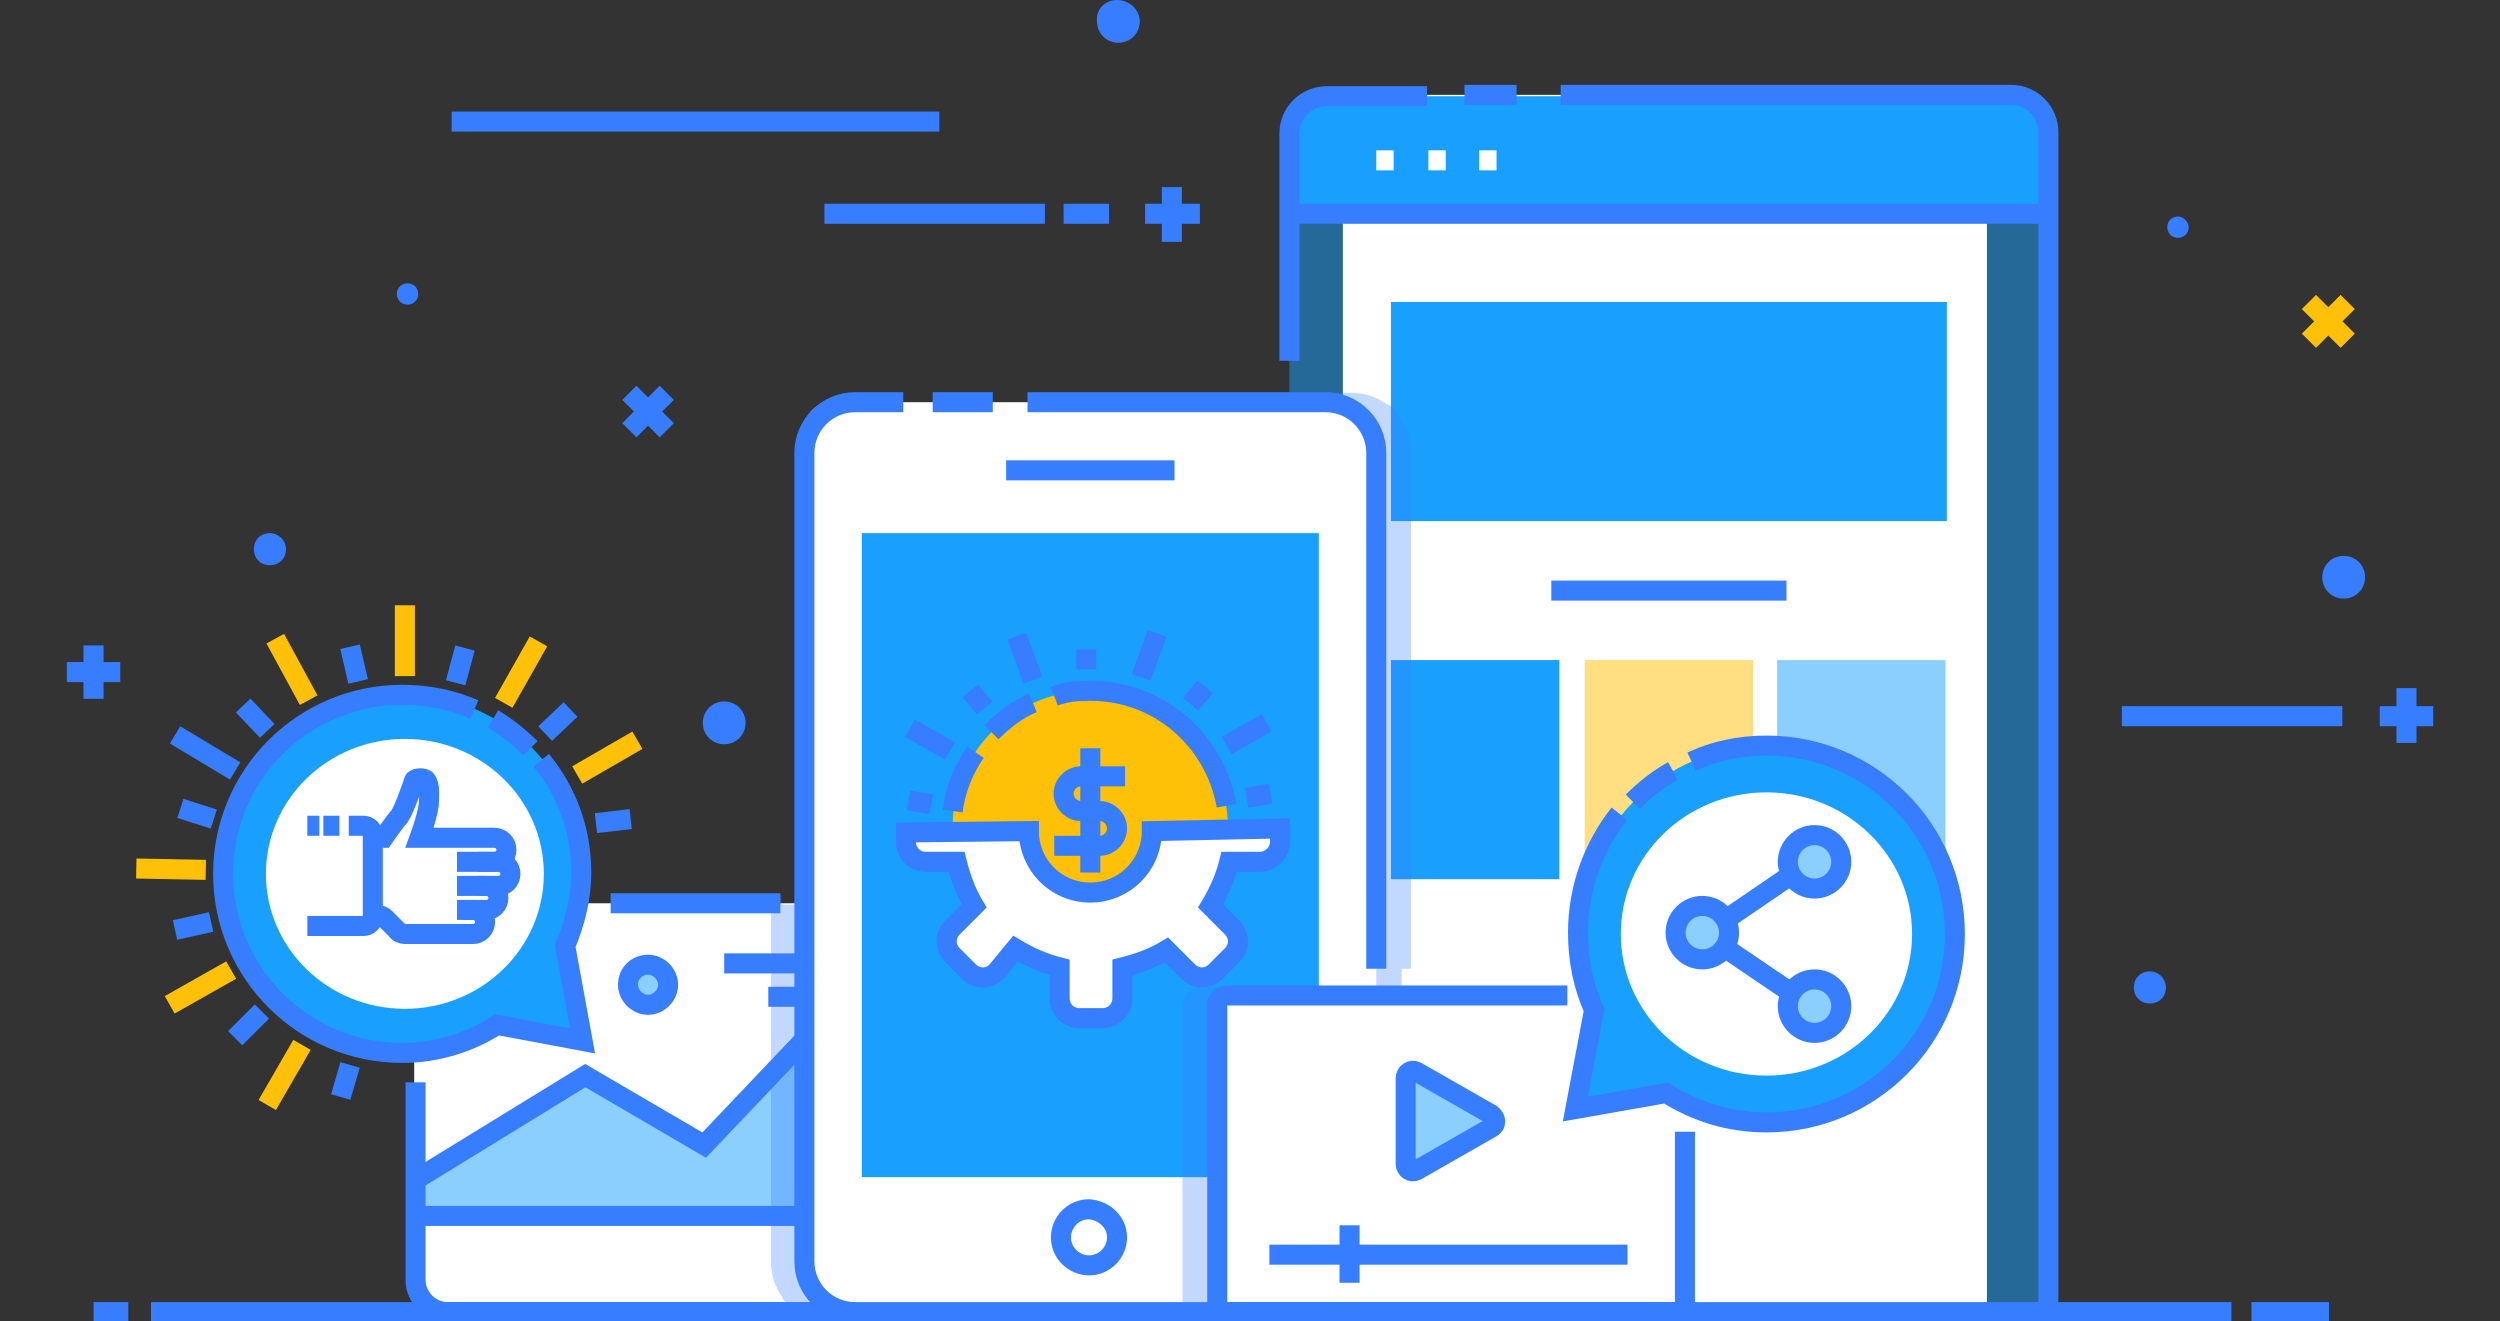 <?xml version="1.0" encoding="utf-8"?>
<!-- Generator: Adobe Illustrator 22.1.0, SVG Export Plug-In . SVG Version: 6.00 Build 0)  -->
<svg xmlns="http://www.w3.org/2000/svg" xmlns:xlink="http://www.w3.org/1999/xlink" x="0px" y="0px"
	 viewBox="0 0 187.1 98.9" style="enable-background:new 0 0 187.1 98.9;" xml:space="preserve">
<rect x="0" y="0" width="187.1" height="98.9" fill="#333333" stroke="none"/>
<style type="text/css">
	.responsive-0{fill:#19A0FF;}
	.responsive-1{fill:#FFFFFF;}
	.responsive-2{fill:#377DFF;}
	.responsive-3{fill:none;stroke:#377DFF;}
	.responsive-4{fill:none;stroke:#FFFFFF;}
	.responsive-5{fill:#FFC107;}
	.responsive-6{fill:#F8FAFD;}
	.responsive-7{fill:none;stroke:#FFC107;}
</style>
<path id="responsiveID_319_" class="responsive-0 fill-primary-lighter" opacity=".5" d="M153.3,98.2V10.5c0-1.9-1.5-3.4-3.4-3.4h-50c-1.9,0-3.4,1.5-3.4,3.4v87.7L153.3,98.2z"/>
<path id="responsiveID_317_" class="responsive-1 fill-white" d="M148.7,98.2V10.5c0-1.9-1.3-3.4-2.9-3.4h-42.4c-1.6,0-2.9,1.5-2.9,3.4v87.7L148.7,98.2z"/>
<path id="responsiveID_316_" class="responsive-0 fill-primary-lighter" d="M96.5,15.9V10c0-1.6,1.3-2.8,2.8-2.8h51.1c1.6,0,2.8,1.3,2.8,2.8v5.9H96.5z"/>
<path id="responsiveID_315_" class="responsive-3 fill-none stroke-primary" stroke-width="1.5" stroke-miterlimit="10" d="M96.5,27V10c0-1.6,1.3-2.8,2.8-2.8h5.9h1.6"/>
<path id="responsiveID_313_" class="responsive-3 fill-none stroke-primary" stroke-width="1.5" stroke-miterlimit="10" d="M116.8,7.1h33.7c1.6,0,2.8,1.3,2.8,2.8v87.8"/>
<line id="responsiveID_312_" class="responsive-3 fill-none stroke-primary" stroke-width="1.5" stroke-miterlimit="10" x1="109.6" y1="7.1" x2="113.5" y2="7.1"/>
<line id="responsiveID_311_" class="responsive-3 fill-none stroke-primary" stroke-width="1.5" stroke-miterlimit="10" x1="96.5" y1="16" x2="153.3" y2="16"/>
<line id="responsiveID_310_" class="responsive-4 fill-none stroke-white" stroke-width="1.5" stroke-miterlimit="10" x1="103" y1="12" x2="104.3" y2="12"/>
<line id="responsiveID_304_" class="responsive-4 fill-none stroke-white" stroke-width="1.5" stroke-miterlimit="10" x1="106.9" y1="12" x2="108.2" y2="12"/>
<line id="responsiveID_303_" class="responsive-4 fill-none stroke-white" stroke-width="1.5" stroke-miterlimit="10" x1="110.7" y1="12" x2="112" y2="12"/>
<rect id="responsiveID_301_" x="104.1" y="22.6" class="responsive-0 fill-primary-lighter" width="41.6" height="16.4"/>
<rect id="responsiveID_300_" x="104.1" y="49.4" class="responsive-0 fill-primary-lighter" width="12.6" height="16.4"/>
<rect id="responsiveID_299_" x="118.6" y="49.4" class="responsive-5 fill-warning" opacity=".5" width="12.6" height="16.4"/>
<rect id="responsiveID_295_" x="133" y="49.4" class="responsive-0 fill-primary-lighter" opacity=".5" width="12.6" height="16.4"/>
<line id="responsiveID_294_" class="responsive-3 fill-none stroke-primary" stroke-width="1.5" stroke-miterlimit="10" x1="116.1" y1="44.2" x2="133.7" y2="44.2"/>
<path id="responsiveID_284_" class="responsive-1 fill-white" d="M33.6,98.2h31.8c1.4,0,2.6-1.1,2.6-2.6V70.2c0-1.4-1.1-2.6-2.6-2.6H33.6
	c-1.4,0-2.6,1.1-2.6,2.6v25.4C31.1,97,32.2,98.2,33.6,98.2z"/>
<polygon id="responsiveID_283_" class="responsive-0 fill-primary-lighter" opacity=".5" points="31.1,88.3 43.8,80.5 52.7,85.7 60.3,77.7 68,86.5 68,91 31.1,91 "/>
<line id="responsiveID_281_" class="responsive-3 fill-none stroke-primary" stroke-width="1.5" stroke-miterlimit="10" x1="68" y1="91" x2="31.1" y2="91"/>
<polyline id="responsiveID_266_" class="responsive-3 fill-none stroke-primary" stroke-width="1.5" stroke-miterlimit="10" points="68,86.5 60.3,77.7 52.7,85.7 43.8,80.5 31.1,88.3 "/>
<path id="responsiveID_256_" class="responsive-0 fill-primary-lighter" opacity=".5" d="M47,73.7c0,0.8,0.7,1.5,1.5,1.5s1.5-0.7,1.5-1.5s-0.7-1.5-1.5-1.5S47,72.8,47,73.7z"/>
<path id="responsiveID_250_" class="responsive-3 fill-none stroke-primary" stroke-width="1.5" stroke-miterlimit="10" d="M47,73.7c0,0.8,0.7,1.5,1.5,1.5s1.5-0.7,1.5-1.5s-0.7-1.5-1.5-1.5S47,72.8,47,73.7z"/>
<line id="responsiveID_248_" class="responsive-3 fill-none stroke-primary" stroke-width="1.5" stroke-miterlimit="10" x1="62.6" y1="72.1" x2="54.2" y2="72.1"/>
<line id="responsiveID_139_" class="responsive-3 fill-none stroke-primary" stroke-width="1.5" stroke-miterlimit="10" x1="65.9" y1="74.6" x2="57.5" y2="74.6"/>
<line id="responsiveID_335_" class="responsive-3 fill-none stroke-primary" stroke-width="1.5" stroke-miterlimit="10" x1="58.4" y1="67.6" x2="45.7" y2="67.6"/>
<path id="responsiveID_331_" class="responsive-3 fill-none stroke-primary" stroke-width="1.5" stroke-miterlimit="10" d="M31.1,81v14.8c0,1.3,1.1,2.4,2.4,2.4h32c1.3,0,2.4-1.1,2.4-2.4"/>
<path id="responsiveID_116_" class="responsive-0 fill-primary-lighter" d="M43.8,78l-1.3-7.1c0.7-1.7,1.2-3.5,1.2-5.5c0-7.4-6-13.4-13.4-13.4c-7.4,0-13.4,6-13.4,13.4
	c0,7.4,6,13.4,13.4,13.4c2.6,0,5.1-0.8,7.1-2.1L43.8,78z"/>
<path id="responsiveID_115_" class="responsive-3 fill-none stroke-primary" stroke-width="1.5" stroke-miterlimit="10" d="M35.5,53.1c-1.6-0.7-3.4-1.1-5.4-1.1c-7.4,0-13.4,6-13.4,13.4c0,7.4,6,13.4,13.4,13.4
	c2.6,0,5.1-0.8,7.1-2.1l6.4,1.2l-1.3-7.1c0.7-1.7,1.2-3.5,1.2-5.5c0-3.2-1.1-6.1-3-8.4"/>
<path id="responsiveID_112_" class="responsive-3 fill-none stroke-primary" stroke-width="1.5" stroke-miterlimit="10" d="M39.7,56c-0.8-0.8-1.8-1.6-2.8-2.2"/>
<ellipse id="responsiveID_109_" class="responsive-1 fill-white" cx="30.3" cy="65.4" rx="10.4" ry="10.1"/>
<g id="responsiveID_102_">
	<path id="responsiveID_286_" class="responsive-6 fill-gray-200" d="M31.5,62h0.3c0.2-0.6,0.5-1.5,0.5-2c0-0.2,0-0.6,0-1c0,0.1,0,0.2,0,0.2
		C32.2,60.2,31.5,62,31.5,62z"/>
	<path id="responsiveID_747_" class="responsive-3 fill-none stroke-primary" stroke-width="1.5" stroke-miterlimit="10" d="M35.8,66.3h1.5c0.5,0,0.9-0.4,0.9-0.9l0,0c0-0.5-0.4-0.9-0.9-0.9h-1.5"/>
	<path id="responsiveID_746_" class="responsive-3 fill-none stroke-primary" stroke-width="1.5" stroke-miterlimit="10" d="M34.2,68.1h2.2c0.5,0,0.9-0.4,0.9-0.9l0,0c0-0.5-0.4-0.9-0.9-0.9h-2.2"/>
	<path id="responsiveID_745_" class="responsive-3 fill-none stroke-primary" stroke-width="1.5" stroke-miterlimit="10" d="M34.6,68.1h0.8c0.5,0,0.9,0.4,0.9,0.9l0,0c0,0.5-0.4,0.9-0.9,0.9h-5.1c-0.2,0-0.5-0.1-0.6-0.3
		l-0.9-0.9c-0.1-0.1-0.3-0.2-0.5-0.2h-0.2"/>
	<path id="responsiveID_138_" class="responsive-3 fill-none stroke-primary" stroke-width="1.5" stroke-miterlimit="10" d="M34.2,64.5H37c0.5,0,0.9-0.4,0.9-0.9l0,0c0-0.5-0.4-0.9-0.9-0.9h-3.4h-2.2
		c0,0,0.7-1.9,0.7-2.7c0-0.4,0.1-1.2-0.2-1.6c-0.1-0.2-0.8-0.2-0.9,0c0,0-0.7,2.1-1.1,2.7c-0.3,0.3-1.2,1.6-1.2,1.6h-0.9"/>
	<line id="responsiveID_106_" class="responsive-3 fill-none stroke-primary" stroke-width="1.5" stroke-miterlimit="10" x1="23" y1="61.8" x2="23.9" y2="61.8"/>
	<path id="responsiveID_104_" class="responsive-3 fill-none stroke-primary" stroke-width="1.5" stroke-miterlimit="10" d="M26.1,61.8h1.1c0.4,0,0.7,0.3,0.7,0.7v6.1c0,0.4-0.3,0.7-0.7,0.7H23"/>
	<line id="responsiveID_103_" class="responsive-3 fill-none stroke-primary" stroke-width="1.5" stroke-miterlimit="10" x1="24.2" y1="61.8" x2="25.4" y2="61.8"/>
</g>
<line id="responsiveID_324_" class="responsive-7 fill-none stroke-warning" stroke-width="1.5" stroke-miterlimit="10" x1="30.3" y1="45.3" x2="30.3" y2="50.6"/>
<line id="responsiveID_323_" class="responsive-3 fill-none stroke-primary" stroke-width="1.5" stroke-miterlimit="10" x1="34.8" y1="48.5" x2="34.1" y2="51.1"/>
<line id="responsiveID_326_" class="responsive-7 fill-none stroke-warning" stroke-width="1.5" stroke-miterlimit="10" x1="40.3" y1="48" x2="37.7" y2="52.6"/>
<line id="responsiveID_327_" class="responsive-3 fill-none stroke-primary" stroke-width="1.5" stroke-miterlimit="10" x1="42.7" y1="53.1" x2="40.8" y2="54.9"/>
<line id="responsiveID_329_" class="responsive-7 fill-none stroke-warning" stroke-width="1.5" stroke-miterlimit="10" x1="47.7" y1="55.4" x2="43.2" y2="58"/>
<line id="responsiveID_330_" class="responsive-3 fill-none stroke-primary" stroke-width="1.5" stroke-miterlimit="10" x1="47.2" y1="61.3" x2="44.6" y2="61.6"/>
<line id="responsiveID_409_" class="responsive-3 fill-none stroke-primary" stroke-width="1.5" stroke-miterlimit="10" x1="25.5" y1="82.1" x2="26.2" y2="79.7"/>
<line id="responsiveID_410_" class="responsive-7 fill-none stroke-warning" stroke-width="1.5" stroke-miterlimit="10" x1="20" y1="82.7" x2="22.6" y2="78.2"/>
<line id="responsiveID_411_" class="responsive-3 fill-none stroke-primary" stroke-width="1.5" stroke-miterlimit="10" x1="17.6" y1="77.7" x2="19.6" y2="75.7"/>
<line id="responsiveID_412_" class="responsive-7 fill-none stroke-warning" stroke-width="1.5" stroke-miterlimit="10" x1="12.7" y1="75.2" x2="17.3" y2="72.6"/>
<line id="responsiveID_413_" class="responsive-3 fill-none stroke-primary" stroke-width="1.5" stroke-miterlimit="10" x1="13.1" y1="69.6" x2="15.8" y2="69"/>
<line id="responsiveID_414_" class="responsive-7 fill-none stroke-warning" stroke-width="1.5" stroke-miterlimit="10" x1="10.2" y1="65" x2="15.4" y2="65.1"/>
<line id="responsiveID_415_" class="responsive-3 fill-none stroke-primary" stroke-width="1.5" stroke-miterlimit="10" x1="13.5" y1="60.5" x2="16" y2="61.3"/>
<line id="responsiveID_416_" class="responsive-3 fill-none stroke-primary" stroke-width="1.5" stroke-miterlimit="10" x1="13.1" y1="55" x2="17.6" y2="57.7"/>
<line id="responsiveID_417_" class="responsive-3 fill-none stroke-primary" stroke-width="1.5" stroke-miterlimit="10" x1="18.2" y1="52.8" x2="20" y2="54.7"/>
<line id="responsiveID_418_" class="responsive-7 fill-none stroke-warning" stroke-width="1.5" stroke-miterlimit="10" x1="20.6" y1="47.8" x2="23.1" y2="52.4"/>
<line id="responsiveID_419_" class="responsive-3 fill-none stroke-primary" stroke-width="1.5" stroke-miterlimit="10" x1="26.2" y1="48.4" x2="26.8" y2="51"/>
<g id="responsiveID_184_">
	<line id="responsiveID_186_" class="responsive-3 fill-none stroke-primary" stroke-width="1.5" stroke-linecap="rounde" stroke-miterlimit="10" x1="85.7" y1="16" x2="89.8" y2="16"/>
	<line id="responsiveID_185_" class="responsive-3 fill-none stroke-primary" stroke-width="1.5" stroke-linecap="rounde" stroke-miterlimit="10" x1="87.7" y1="18.1" x2="87.7" y2="14"/>
</g>
<g id="responsiveID_459_">
	<line id="responsiveID_461_" class="responsive-3 fill-none stroke-primary" stroke-width="1.5" stroke-linecap="rounde" stroke-miterlimit="10" x1="178.1" y1="53.6" x2="182.1" y2="53.6"/>
	<line id="responsiveID_460_" class="responsive-3 fill-none stroke-primary" stroke-width="1.5" stroke-linecap="rounde" stroke-miterlimit="10" x1="180.1" y1="55.6" x2="180.1" y2="51.5"/>
</g>
<g id="responsiveID_462_">
	<line id="responsiveID_464_" class="responsive-3 fill-none stroke-primary" stroke-width="1.5" stroke-linecap="rounde" stroke-miterlimit="10" x1="5" y1="50.3" x2="9" y2="50.3"/>
	<line id="responsiveID_463_" class="responsive-3 fill-none stroke-primary" stroke-width="1.5" stroke-linecap="rounde" stroke-miterlimit="10" x1="7" y1="52.3" x2="7" y2="48.3"/>
</g>
<g id="responsiveID_307_">
	<line id="responsiveID_309_" class="responsive-3 fill-none stroke-primary" stroke-width="1.5" stroke-linecap="rounde" stroke-miterlimit="10" x1="47.1" y1="32.2" x2="49.9" y2="29.4"/>
	<line id="responsiveID_308_" class="responsive-3 fill-none stroke-primary" stroke-width="1.5" stroke-linecap="rounde" stroke-miterlimit="10" x1="49.9" y1="32.2" x2="47.1" y2="29.4"/>
</g>
<g id="responsiveID_467_">
	<line id="responsiveID_470_" class="responsive-7 fill-none stroke-warning" stroke-width="1.5" stroke-linecap="rounde" stroke-miterlimit="10" x1="172.8" y1="25.5" x2="175.7" y2="22.6"/>
	<line id="responsiveID_469_" class="responsive-7 fill-none stroke-warning" stroke-width="1.5" stroke-linecap="rounde" stroke-miterlimit="10" x1="175.7" y1="25.5" x2="172.8" y2="22.6"/>
</g>
<line id="responsiveID_135_" class="responsive-3 fill-none stroke-primary" stroke-width="1.5" stroke-miterlimit="10" x1="61.7" y1="16" x2="78.2" y2="16"/>
<line id="responsiveID_458_" class="responsive-3 fill-none stroke-primary" stroke-width="1.5" stroke-miterlimit="10" x1="158.8" y1="53.6" x2="175.3" y2="53.6"/>
<line id="responsiveID_306_" class="responsive-3 fill-none stroke-primary" stroke-width="1.5" stroke-miterlimit="10" x1="33.8" y1="9.1" x2="70.3" y2="9.1"/>
<line id="responsiveID_105_" class="responsive-3 fill-none stroke-primary" stroke-width="1.5" stroke-miterlimit="10" x1="83" y1="16" x2="79.6" y2="16"/>
<path id="responsiveID_332_" class="responsive-2 fill-primary" d="M55.8,54.1c0,0.9-0.7,1.6-1.6,1.6c-0.9,0-1.6-0.7-1.6-1.6c0-0.9,0.7-1.6,1.6-1.6
	C55.1,52.5,55.8,53.2,55.8,54.1z"/>
<path id="responsiveID_455_" class="responsive-2 fill-primary" d="M177,43.2c0,0.9-0.7,1.6-1.6,1.6c-0.9,0-1.6-0.7-1.6-1.6c0-0.9,0.7-1.6,1.6-1.6
	C176.3,41.6,177,42.3,177,43.2z"/>
<path id="responsiveID_457_" class="responsive-2 fill-primary" d="M85.3,1.6c0,0.9-0.7,1.6-1.6,1.6c-0.9,0-1.6-0.7-1.6-1.6C82,0.7,82.7,0,83.6,0
	C84.5,0,85.3,0.7,85.3,1.6z"/>
<path id="responsiveID_93_" class="responsive-2 fill-primary" d="M21.4,41.1c0,0.7-0.5,1.2-1.2,1.2c-0.7,0-1.2-0.5-1.2-1.2c0-0.7,0.5-1.2,1.2-1.2
	C20.8,39.9,21.4,40.4,21.4,41.1z"/>
<path id="responsiveID_454_" class="responsive-2 fill-primary" d="M162.1,73.9c0,0.7-0.5,1.2-1.2,1.2c-0.7,0-1.2-0.5-1.2-1.2c0-0.7,0.5-1.2,1.2-1.2
	C161.6,72.7,162.1,73.3,162.1,73.9z"/>
<path id="responsiveID_453_" class="responsive-2 fill-primary" d="M31.3,22c0,0.5-0.4,0.8-0.8,0.8c-0.5,0-0.8-0.4-0.8-0.8c0-0.5,0.4-0.8,0.8-0.8
	C30.9,21.2,31.3,21.5,31.3,22z"/>
<path id="responsiveID_456_" class="responsive-2 fill-primary" d="M163.8,17c0,0.5-0.4,0.8-0.8,0.8c-0.5,0-0.8-0.4-0.8-0.8c0-0.5,0.4-0.8,0.8-0.8
	C163.4,16.2,163.8,16.6,163.8,17z"/>
<path id="responsiveID_408_" class="responsive-2 fill-primary" opacity=".3" d="M67.5,98.2c0.7-0.6,1.2-1.4,1.2-2.4H68v-4.1V91v-0.7v-3.8l0.5-0.5L68,85.4V70.1
	c0-1.3-1.1-2.4-2.4-2.4h-7.1v-0.7h-0.8v27.4c0,1,0.3,1.9,0.8,2.6c0.2,0.5,0.6,0.9,1.1,1.1c0.7,0.5,1.6,0.8,2.6,0.8v-0.7H67.5z"/>
<path id="responsiveID_407_" class="responsive-2 fill-primary" opacity=".3" d="M104.9,96.3V72.5h0.7V33.9c0-1-0.3-1.9-0.8-2.6c-0.2-0.5-0.6-0.9-1.1-1.1
	c-0.7-0.5-1.6-0.8-2.6-0.8h-4.6v68.8h4h2.5C104,98.2,104.9,97.3,104.9,96.3z"/>
<path id="responsiveID_516_" class="responsive-1 fill-white" d="M101,98.2H62.2c-1.1,0-2-0.9-2-2V32.1c0-1.1,0.9-2,2-2H101c1.1,0,2,0.9,2,2v64.1
	C103,97.3,102.1,98.2,101,98.2z"/>
<path id="responsiveID_339_" class="responsive-3 fill-none stroke-primary" stroke-width="1.5" stroke-miterlimit="10" d="M64,98.2c-2.1,0-3.8-1.7-3.8-3.8V33.9c0-2.1,1.7-3.8,3.8-3.8h3.6"/>
<path id="responsiveID_251_" class="responsive-3 fill-none stroke-primary" stroke-width="1.5" stroke-miterlimit="10" d="M76.9,30.1h22.3c2.1,0,3.8,1.7,3.8,3.8v38.6"/>
<line id="responsiveID_513_" class="responsive-3 fill-none stroke-primary" stroke-width="1.5" stroke-miterlimit="10" x1="75.3" y1="35.2" x2="87.9" y2="35.2"/>
<path id="responsiveID_512_" class="responsive-3 fill-none stroke-primary" stroke-width="1.5" stroke-miterlimit="10" d="M83.6,92.6c0,1.1-0.9,2.1-2.1,2.1c-1.1,0-2.1-0.9-2.1-2.1c0-1.1,0.9-2.1,2.1-2.1
	C82.7,90.6,83.6,91.5,83.6,92.6z"/>
<rect id="responsiveID_511_" x="64.5" y="39.9" class="responsive-0 fill-primary-lighter" width="34.2" height="48.2"/>
<line id="responsiveID_97_" class="responsive-3 fill-none stroke-primary" stroke-width="1.5" stroke-miterlimit="10" x1="69.8" y1="30.1" x2="74.3" y2="30.1"/>
<path id="responsiveID_346_" class="responsive-2 fill-primary" opacity=".3" d="M103,96.3V73.9H89.9c-0.8,0-1.4,0.6-1.4,1.4v22.3c0,0.2,0.1,0.5,0.2,0.7h12.4
	C102.1,98.2,103,97.3,103,96.3z"/>
<path id="responsiveID_814_" class="responsive-1 fill-white" d="M125.4,98.2H91.8c-0.4,0-0.7-0.3-0.7-0.7V75.3c0-0.4,0.3-0.7,0.7-0.7h33.6
	c0.4,0,0.7,0.3,0.7,0.7v22.2C126.1,97.9,125.8,98.2,125.4,98.2z"/>
<path id="responsiveID_812_" class="responsive-0 fill-primary-lighter" opacity=".5" d="M111.6,84.4l-5.6,3.2c-0.4,0.2-0.8-0.1-0.8-0.5v-6.4c0-0.4,0.4-0.7,0.8-0.5l5.6,3.2
	C112,83.7,112,84.2,111.6,84.4z"/>
<path id="responsiveID_811_" class="responsive-3 fill-none stroke-primary" stroke-width="1.5" stroke-miterlimit="10" d="M111.6,84.4l-5.6,3.2c-0.4,0.2-0.8-0.1-0.8-0.5v-6.4c0-0.4,0.4-0.7,0.8-0.5l5.6,3.2
	C112,83.7,112,84.2,111.6,84.4z"/>
<line id="responsiveID_810_" class="responsive-3 fill-none stroke-primary" stroke-width="1.5" stroke-miterlimit="10" x1="95" y1="93.9" x2="121.8" y2="93.9"/>
<line id="responsiveID_809_" class="responsive-3 fill-none stroke-primary" stroke-width="1.5" stroke-miterlimit="10" x1="101" y1="96" x2="101" y2="91.7"/>
<path id="responsiveID_426_" class="responsive-0 fill-primary-lighter" d="M118,83.1l1.4-7.4c-0.8-1.8-1.2-3.7-1.2-5.8c0-7.8,6.3-14.1,14.1-14.1
	c7.8,0,14.1,6.3,14.1,14.1c0,7.8-6.3,14.1-14.1,14.1c-2.8,0-5.3-0.8-7.5-2.2L118,83.1z"/>
<path id="responsiveID_425_" class="responsive-3 fill-none stroke-primary" stroke-width="1.5" stroke-miterlimit="10" d="M126.6,57c1.7-0.8,3.6-1.2,5.6-1.2c7.8,0,14.1,6.3,14.1,14.1c0,7.8-6.3,14.1-14.1,14.1
	c-2.8,0-5.3-0.8-7.5-2.2l-6.8,1.2l1.4-7.4c-0.8-1.8-1.2-3.7-1.2-5.8c0-3.4,1.2-6.5,3.1-8.9"/>
<path id="responsiveID_424_" class="responsive-3 fill-none stroke-primary" stroke-width="1.5" stroke-miterlimit="10" d="M122.2,60c0.9-0.9,1.9-1.7,3-2.3"/>
<ellipse id="responsiveID_423_" class="responsive-1 fill-white" cx="132.2" cy="69.9" rx="10.9" ry="10.6"/>
<g id="responsiveID_95_">
	<line id="responsiveID_431_" class="responsive-3 fill-none stroke-primary" stroke-width="1.5" stroke-miterlimit="10" x1="128.6" y1="69.2" x2="134.6" y2="65.1"/>
	<line id="responsiveID_430_" class="responsive-3 fill-none stroke-primary" stroke-width="1.5" stroke-miterlimit="10" x1="134.5" y1="74.6" x2="128.6" y2="70.6"/>
	<path id="responsiveID_429_" class="responsive-0 fill-primary-lighter" opacity=".5" d="M127.4,67.8c1.1,0,2,0.9,2,2c0,1.1-0.9,2-2,2c-1.1,0-2-0.9-2-2
		C125.4,68.7,126.3,67.8,127.4,67.8z"/>
	<path id="responsiveID_428_" class="responsive-3 fill-none stroke-primary" stroke-width="1.5" stroke-miterlimit="10" d="M127.4,67.8c1.1,0,2,0.9,2,2c0,1.1-0.9,2-2,2c-1.1,0-2-0.9-2-2
		C125.4,68.7,126.3,67.8,127.4,67.8z"/>
	<path id="responsiveID_427_" class="responsive-0 fill-primary-lighter" opacity=".5" d="M135.8,62.5c1.1,0,2,0.9,2,2c0,1.1-0.9,2-2,2c-1.1,0-2-0.9-2-2
		C133.8,63.4,134.7,62.5,135.8,62.5z"/>
	<path id="responsiveID_422_" class="responsive-3 fill-none stroke-primary" stroke-width="1.5" stroke-miterlimit="10" d="M135.8,62.5c1.1,0,2,0.9,2,2c0,1.1-0.9,2-2,2c-1.1,0-2-0.9-2-2
		C133.8,63.4,134.7,62.5,135.8,62.5z"/>
	<path id="responsiveID_421_" class="responsive-0 fill-primary-lighter" opacity=".5" d="M135.8,73.3c1.1,0,2,0.9,2,2c0,1.1-0.9,2-2,2c-1.1,0-2-0.9-2-2
		C133.8,74.2,134.7,73.3,135.8,73.3z"/>
	<path id="responsiveID_420_" class="responsive-3 fill-none stroke-primary" stroke-width="1.5" stroke-miterlimit="10" d="M135.8,73.3c1.1,0,2,0.9,2,2c0,1.1-0.9,2-2,2c-1.1,0-2-0.9-2-2
		C133.8,74.2,134.7,73.3,135.8,73.3z"/>
</g>
<path id="responsiveID_98_" class="responsive-3 fill-none stroke-primary" stroke-width="1.5" stroke-miterlimit="10" d="M126.1,84.7v12.8c0,0.4-0.3,0.7-0.7,0.7H91.8c-0.4,0-0.7-0.3-0.7-0.7V75.2
	c0-0.4,0.3-0.7,0.7-0.7h25.5"/>
<g id="responsiveID_43_">
	<line id="responsiveID_189_" class="responsive-3 fill-none stroke-primary" stroke-width="1.5" stroke-miterlimit="10" x1="11.3" y1="98.2" x2="167" y2="98.2"/>
	<line id="responsiveID_188_" class="responsive-3 fill-none stroke-primary" stroke-width="1.5" stroke-miterlimit="10" x1="7" y1="98.2" x2="9.6" y2="98.2"/>
	<line id="responsiveID_187_" class="responsive-3 fill-none stroke-primary" stroke-width="1.5" stroke-miterlimit="10" x1="168.5" y1="98.2" x2="174.3" y2="98.2"/>
</g>
<path id="responsiveID_452_" class="responsive-5 fill-warning" d="M81.4,51.7c-5.7,0.1-10.3,4.8-10.1,10.6C71.3,68,76,72.5,81.8,72.4
	c5.7-0.1,10.3-4.8,10.1-10.6C91.8,56.1,87.1,51.6,81.4,51.7z"/>
<path id="responsiveID_451_" class="responsive-3 fill-none stroke-primary" stroke-width="1.5" stroke-miterlimit="10" d="M91.8,60.3c-0.9-5-5.2-8.7-10.4-8.6c-0.9,0-1.7,0.1-2.5,0.4"/>
<path id="responsiveID_450_" class="responsive-3 fill-none stroke-primary" stroke-width="1.5" stroke-miterlimit="10" d="M73,56.3c-0.9,1.3-1.5,2.8-1.7,4.4"/>
<path id="responsiveID_449_" class="responsive-3 fill-none stroke-primary" stroke-width="1.5" stroke-miterlimit="10" d="M77.3,52.6c-1.2,0.5-2.2,1.3-3.1,2.2"/>
<g id="responsiveID_446_">
	<path id="responsiveID_448_" class="responsive-3 fill-none stroke-primary" stroke-width="1.5" stroke-miterlimit="10" d="M84.2,58.1h-3.3c-0.7,0-1.3,0.6-1.3,1.3l0,0c0,0.7,0.6,1.3,1.3,1.3h1.4c0.7,0,1.3,0.6,1.3,1.3
		l0,0c0,0.7-0.6,1.3-1.3,1.3h-3.4"/>
	<line id="responsiveID_447_" class="responsive-3 fill-none stroke-primary" stroke-width="1.5" stroke-miterlimit="10" x1="81.6" y1="56" x2="81.6" y2="65.3"/>
</g>
<path id="responsiveID_444_" class="responsive-1 fill-white" d="M86.2,62.2c0,2.6-2.1,4.6-4.6,4.6c-2.6,0-4.6-2.1-4.6-4.6l-9.2,0.1l0,0.7
	c0,0.8,0.6,1.5,1.5,1.5l2.3,0c0.3,1.2,0.7,2.3,1.3,3.3l-1.6,1.6c-0.6,0.6-0.6,1.5,0,2.1l1.2,1.2c0.6,0.6,1.5,0.6,2.1,0L76,71
	c1,0.6,2.1,1.1,3.3,1.4l0,2.3c0,0.8,0.6,1.5,1.5,1.5l1.7,0c0.8,0,1.5-0.6,1.5-1.5l0-2.3c1.2-0.3,2.3-0.7,3.3-1.3l1.6,1.6
	c0.6,0.6,1.5,0.6,2.1,0l1.2-1.2c0.6-0.6,0.6-1.5,0-2.1l-1.6-1.6c0.6-1,1.1-2.1,1.4-3.3l2.3,0c0.8,0,1.5-0.7,1.5-1.5v-1L86.2,62.2z"
	/>
<path id="responsiveID_442_" class="responsive-3 fill-none stroke-primary" stroke-width="1.5" stroke-miterlimit="10" d="M86.2,62.2c0,2.6-2.1,4.6-4.6,4.6c-2.6,0-4.6-2.1-4.6-4.6l-9.2,0.1l0,0.7
	c0,0.8,0.6,1.5,1.5,1.5l2.3,0c0.3,1.2,0.7,2.3,1.3,3.3l-1.6,1.6c-0.6,0.6-0.6,1.5,0,2.1l1.2,1.2c0.6,0.6,1.5,0.6,2.1,0L76,71
	c1,0.6,2.1,1.1,3.3,1.4l0,2.3c0,0.8,0.6,1.5,1.5,1.5l1.7,0c0.8,0,1.5-0.6,1.5-1.5l0-2.3c1.2-0.3,2.3-0.7,3.3-1.3l1.6,1.6
	c0.6,0.6,1.5,0.6,2.1,0l1.2-1.2c0.6-0.6,0.6-1.5,0-2.1l-1.6-1.6c0.6-1,1.1-2.1,1.4-3.3l2.3,0c0.8,0,1.5-0.7,1.5-1.5v-1L86.2,62.2z"
	/>
<line id="responsiveID_440_" class="responsive-3 fill-none stroke-primary" stroke-width="1.5" stroke-miterlimit="10" x1="81.3" y1="48.6" x2="81.3" y2="50.1"/>
<line id="responsiveID_439_" class="responsive-3 fill-none stroke-primary" stroke-width="1.5" stroke-miterlimit="10" x1="86.6" y1="47.4" x2="85.4" y2="50.7"/>
<line id="responsiveID_438_" class="responsive-3 fill-none stroke-primary" stroke-width="1.5" stroke-miterlimit="10" x1="90.2" y1="51.4" x2="89.1" y2="52.7"/>
<line id="responsiveID_437_" class="responsive-3 fill-none stroke-primary" stroke-width="1.5" stroke-miterlimit="10" x1="94.8" y1="54.1" x2="91.8" y2="55.8"/>
<line id="responsiveID_436_" class="responsive-3 fill-none stroke-primary" stroke-width="1.5" stroke-miterlimit="10" x1="95.1" y1="59.4" x2="93.3" y2="59.7"/>
<line id="responsiveID_435_" class="responsive-3 fill-none stroke-primary" stroke-width="1.5" stroke-miterlimit="10" x1="68" y1="59.9" x2="69.7" y2="60.2"/>
<line id="responsiveID_434_" class="responsive-3 fill-none stroke-primary" stroke-width="1.5" stroke-miterlimit="10" x1="68.1" y1="54.5" x2="71.1" y2="56.2"/>
<line id="responsiveID_433_" class="responsive-3 fill-none stroke-primary" stroke-width="1.5" stroke-miterlimit="10" x1="72.6" y1="51.7" x2="73.7" y2="53"/>
<line id="responsiveID_432_" class="responsive-3 fill-none stroke-primary" stroke-width="1.5" stroke-miterlimit="10" x1="76.1" y1="47.6" x2="77.3" y2="50.9"/>
</svg>
